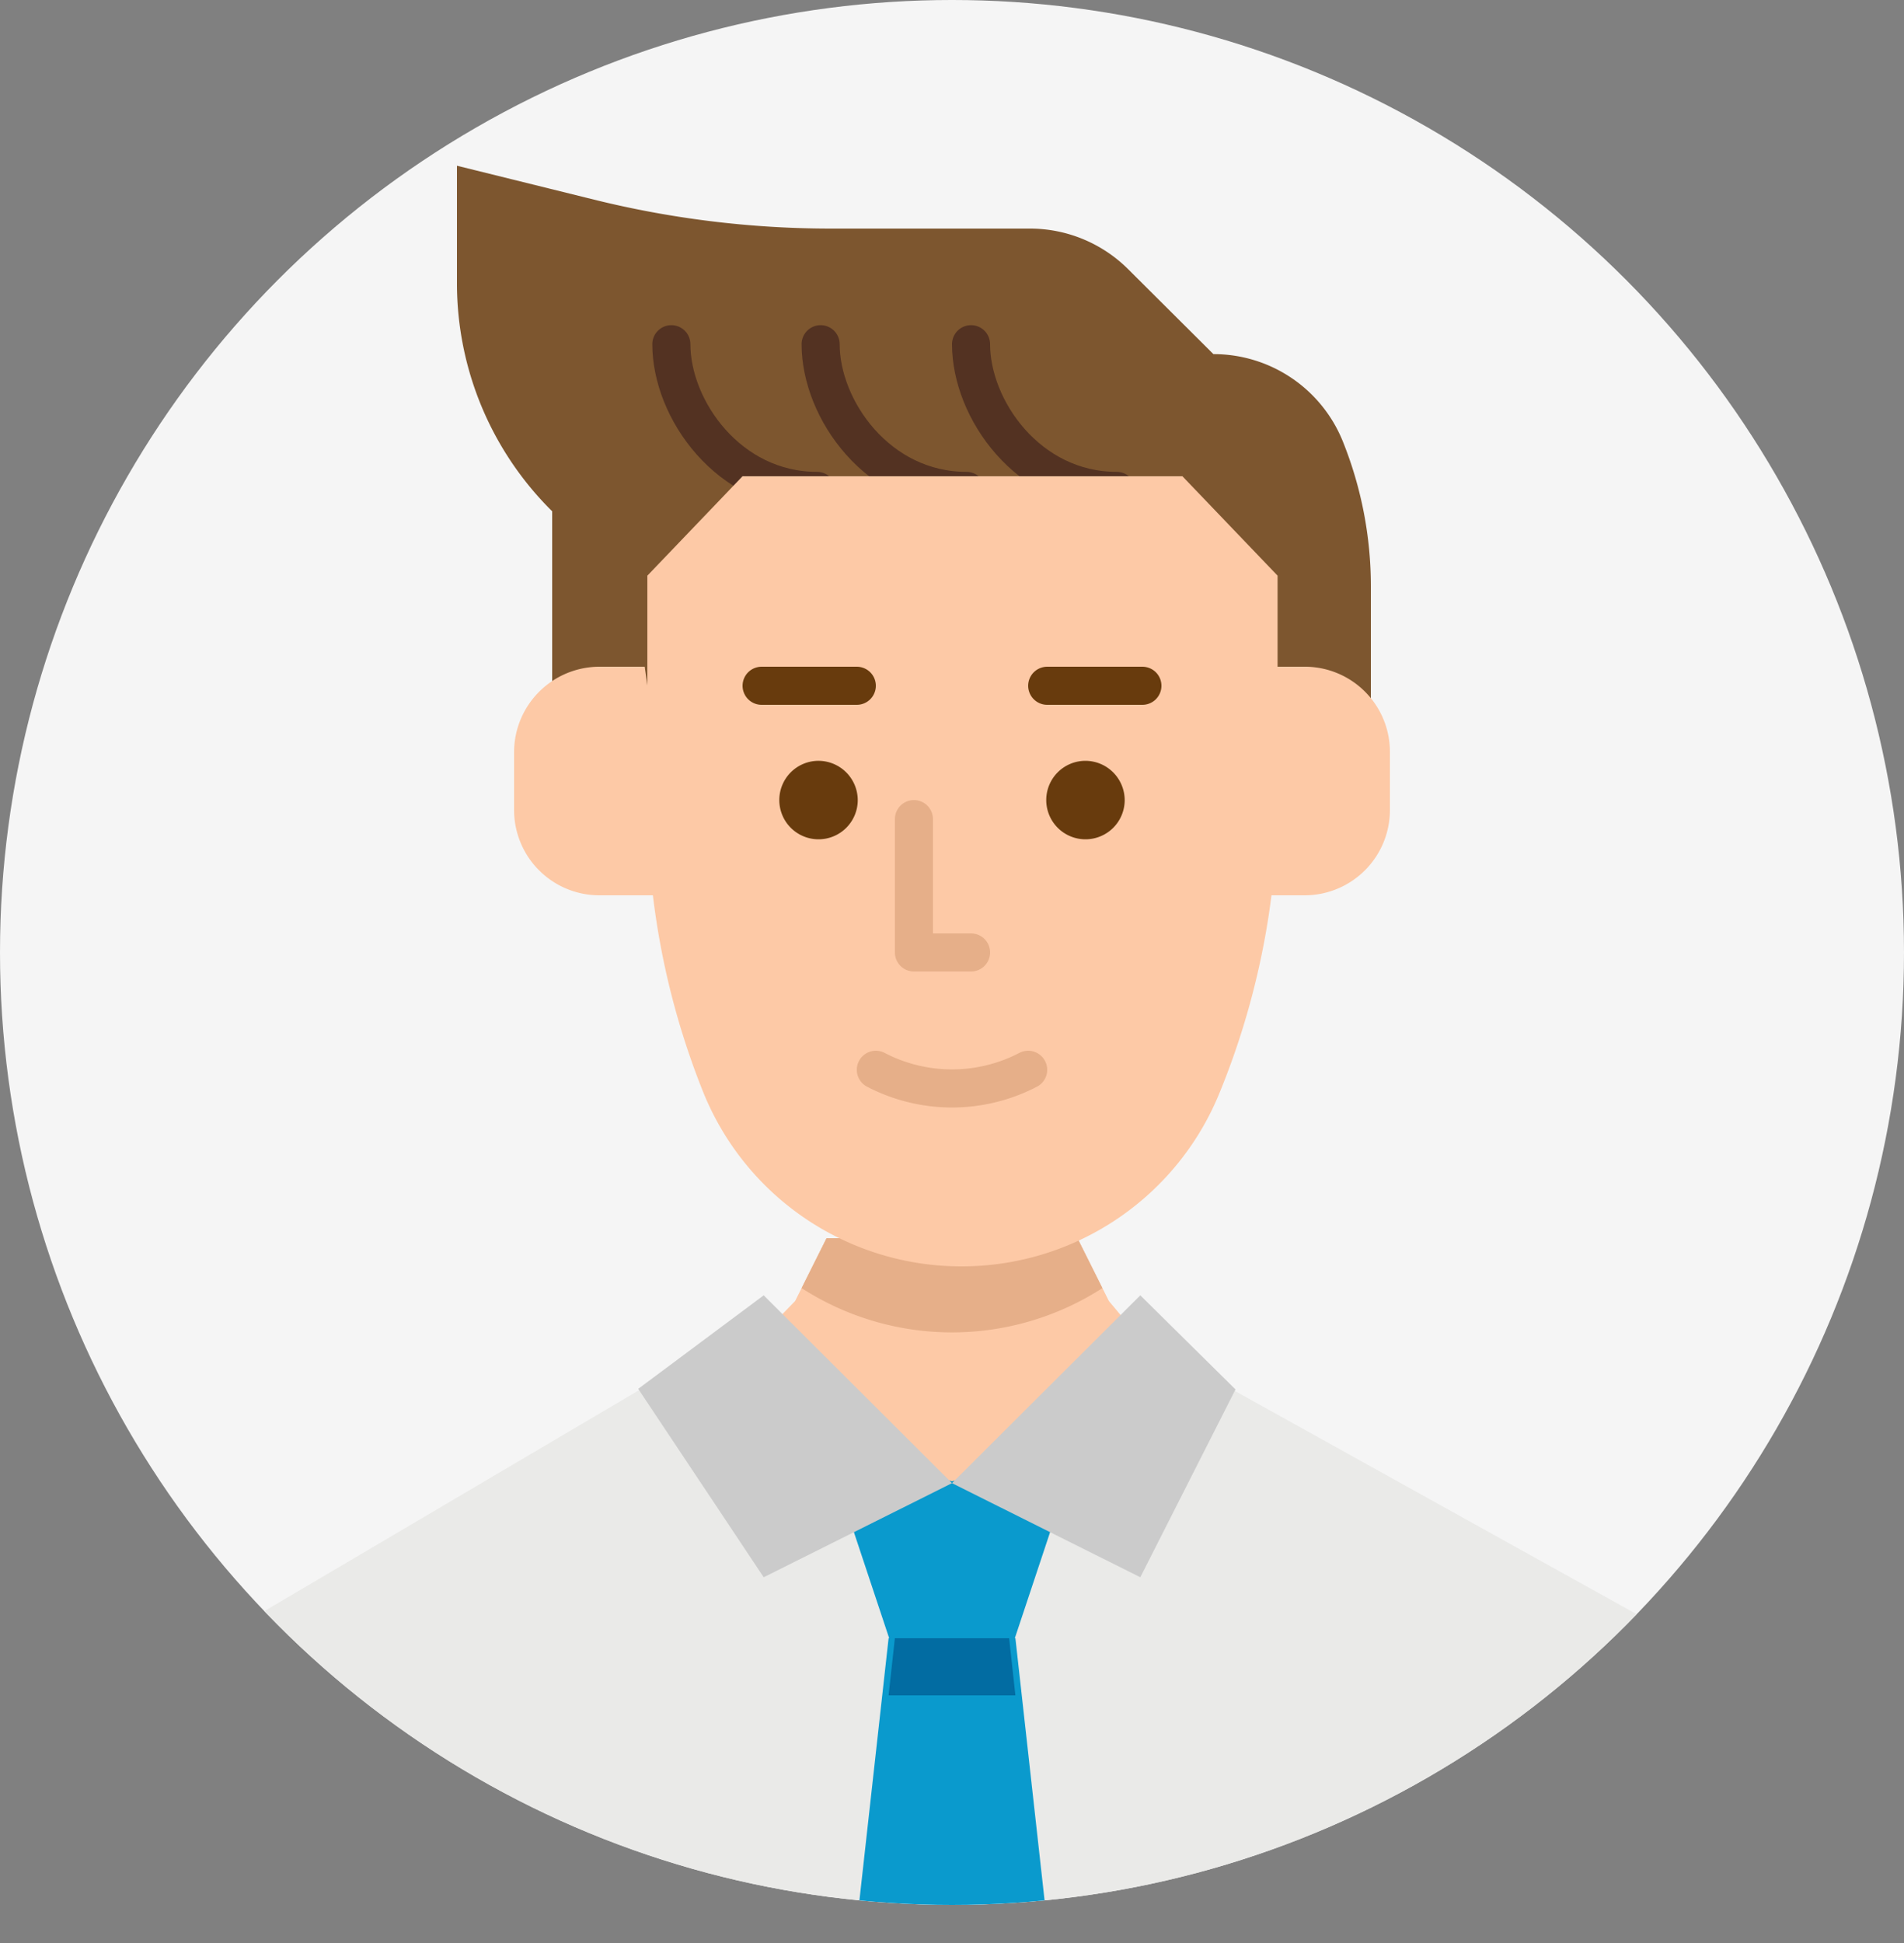 <svg xmlns="http://www.w3.org/2000/svg" xmlns:xlink="http://www.w3.org/1999/xlink" viewBox="0 0 100 102"><rect x="0" y="0" width="100" height="102" fill="#808080" stroke="none"/><defs><style>.cls-1{fill:#f5f5f5;}.cls-2{clip-path:url(#clip-path);}.cls-3{fill:#7d562f;}.cls-12,.cls-13,.cls-14,.cls-4{fill:none;stroke-linecap:round;stroke-width:2px;}.cls-4{stroke:#533222;}.cls-12,.cls-4{stroke-miterlimit:10;}.cls-5{fill:#eaeae8;}.cls-6{fill:#fdc9a6;}.cls-7{fill:#e6af89;}.cls-8{fill:#0a9acd;}.cls-9{fill:#cbcbcb;}.cls-10{fill:#026ca2;}.cls-11{fill:#683b0d;}.cls-12{stroke:#683b0d;}.cls-13{stroke:#e6af89;}.cls-13,.cls-14{stroke-linejoin:round;}.cls-14{stroke:#cbcbcb;}</style><clipPath id="clip-path"><circle class="cls-1" cx="50" cy="50" r="50"/></clipPath></defs><g id="レイヤー_2" data-name="レイヤー 2"><g id="レイヤー_1-2" data-name="レイヤー 1"><circle class="cls-1" cx="50" cy="50" r="50"/><g class="cls-2"><path class="cls-3" d="M29,45V26.84A16.82,16.82,0,0,1,24,14.9V8.7l7.2,1.78A51.75,51.75,0,0,0,43.65,12H54.1a7.31,7.31,0,0,1,5.15,2.13l4.48,4.46a7.32,7.32,0,0,1,6.8,4.59A20.38,20.38,0,0,1,72,30.77V42Z"/><path class="cls-4" d="M35.26,18.07c0,3.41,3,7.7,7.65,7.7"/><path class="cls-4" d="M43.1,18.07c0,3.41,3,7.7,7.66,7.7"/><path class="cls-4" d="M51,18.07c0,3.41,3,7.7,7.65,7.7"/><path class="cls-5" d="M64.82,73,89.11,86.49a12.37,12.37,0,0,1,6.23,9.05l.78,5.46H3.88l.81-5.64a12.36,12.36,0,0,1,6-8.9L33.53,73Z"/><path class="cls-6" d="M58.24,68.3,56.59,65H43.41l-1.65,3.3L40.11,70,50,78.19l9.89-7.92Z"/><path class="cls-7" d="M57.9,67.62a14.58,14.58,0,0,1-15.8,0L43.41,65H56.59Z"/><path class="cls-6" d="M50.5,66.48A14.62,14.62,0,0,1,36.92,57.3,40.8,40.8,0,0,1,34,42.14V30.22L39,25h23.1l5,5.22V42.14A40.8,40.8,0,0,1,64.08,57.3,14.62,14.62,0,0,1,50.5,66.48Z"/><path class="cls-6" d="M33.86,35H31.49A4.49,4.49,0,0,0,27,39.49v3A4.48,4.48,0,0,0,31.49,47h4.08Z"/><path class="cls-6" d="M66.14,35h2.37A4.47,4.47,0,0,1,73,39.49v3A4.48,4.48,0,0,1,68.51,47H64.43Z"/><path class="cls-8" d="M53.3,86H46.7l-3.29-9.89L50,77.76l6.59-1.65Z"/><path class="cls-8" d="M46.67,86,45,101H55L53.33,86Z"/><path class="cls-8" d="M53.33,89H46.67L47,86h6Z"/><path class="cls-9" d="M40.11,68,50,77.86,40.11,82.8l-6.59-9.89Z"/><path class="cls-9" d="M59.89,82.8,50,77.86,59.89,68l5,4.94Z"/><path class="cls-10" d="M53.33,89H46.67L47,86h6Z"/><path class="cls-11" d="M59.07,42A2.06,2.06,0,1,1,57,39.94,2.07,2.07,0,0,1,59.07,42Z"/><path class="cls-11" d="M45.05,42A2.06,2.06,0,1,1,43,39.94,2.07,2.07,0,0,1,45.05,42Z"/><line class="cls-12" x1="40" y1="36" x2="45" y2="36"/><line class="cls-12" x1="55" y1="36" x2="60" y2="36"/><polyline class="cls-13" points="48 43 48 50 51 50"/><path class="cls-13" d="M54,56.16a8.66,8.66,0,0,1-8,0"/><line class="cls-14" x1="86" y1="94" x2="86" y2="101"/><line class="cls-14" x1="14" y1="94" x2="14" y2="101"/></g></g></g></svg>
